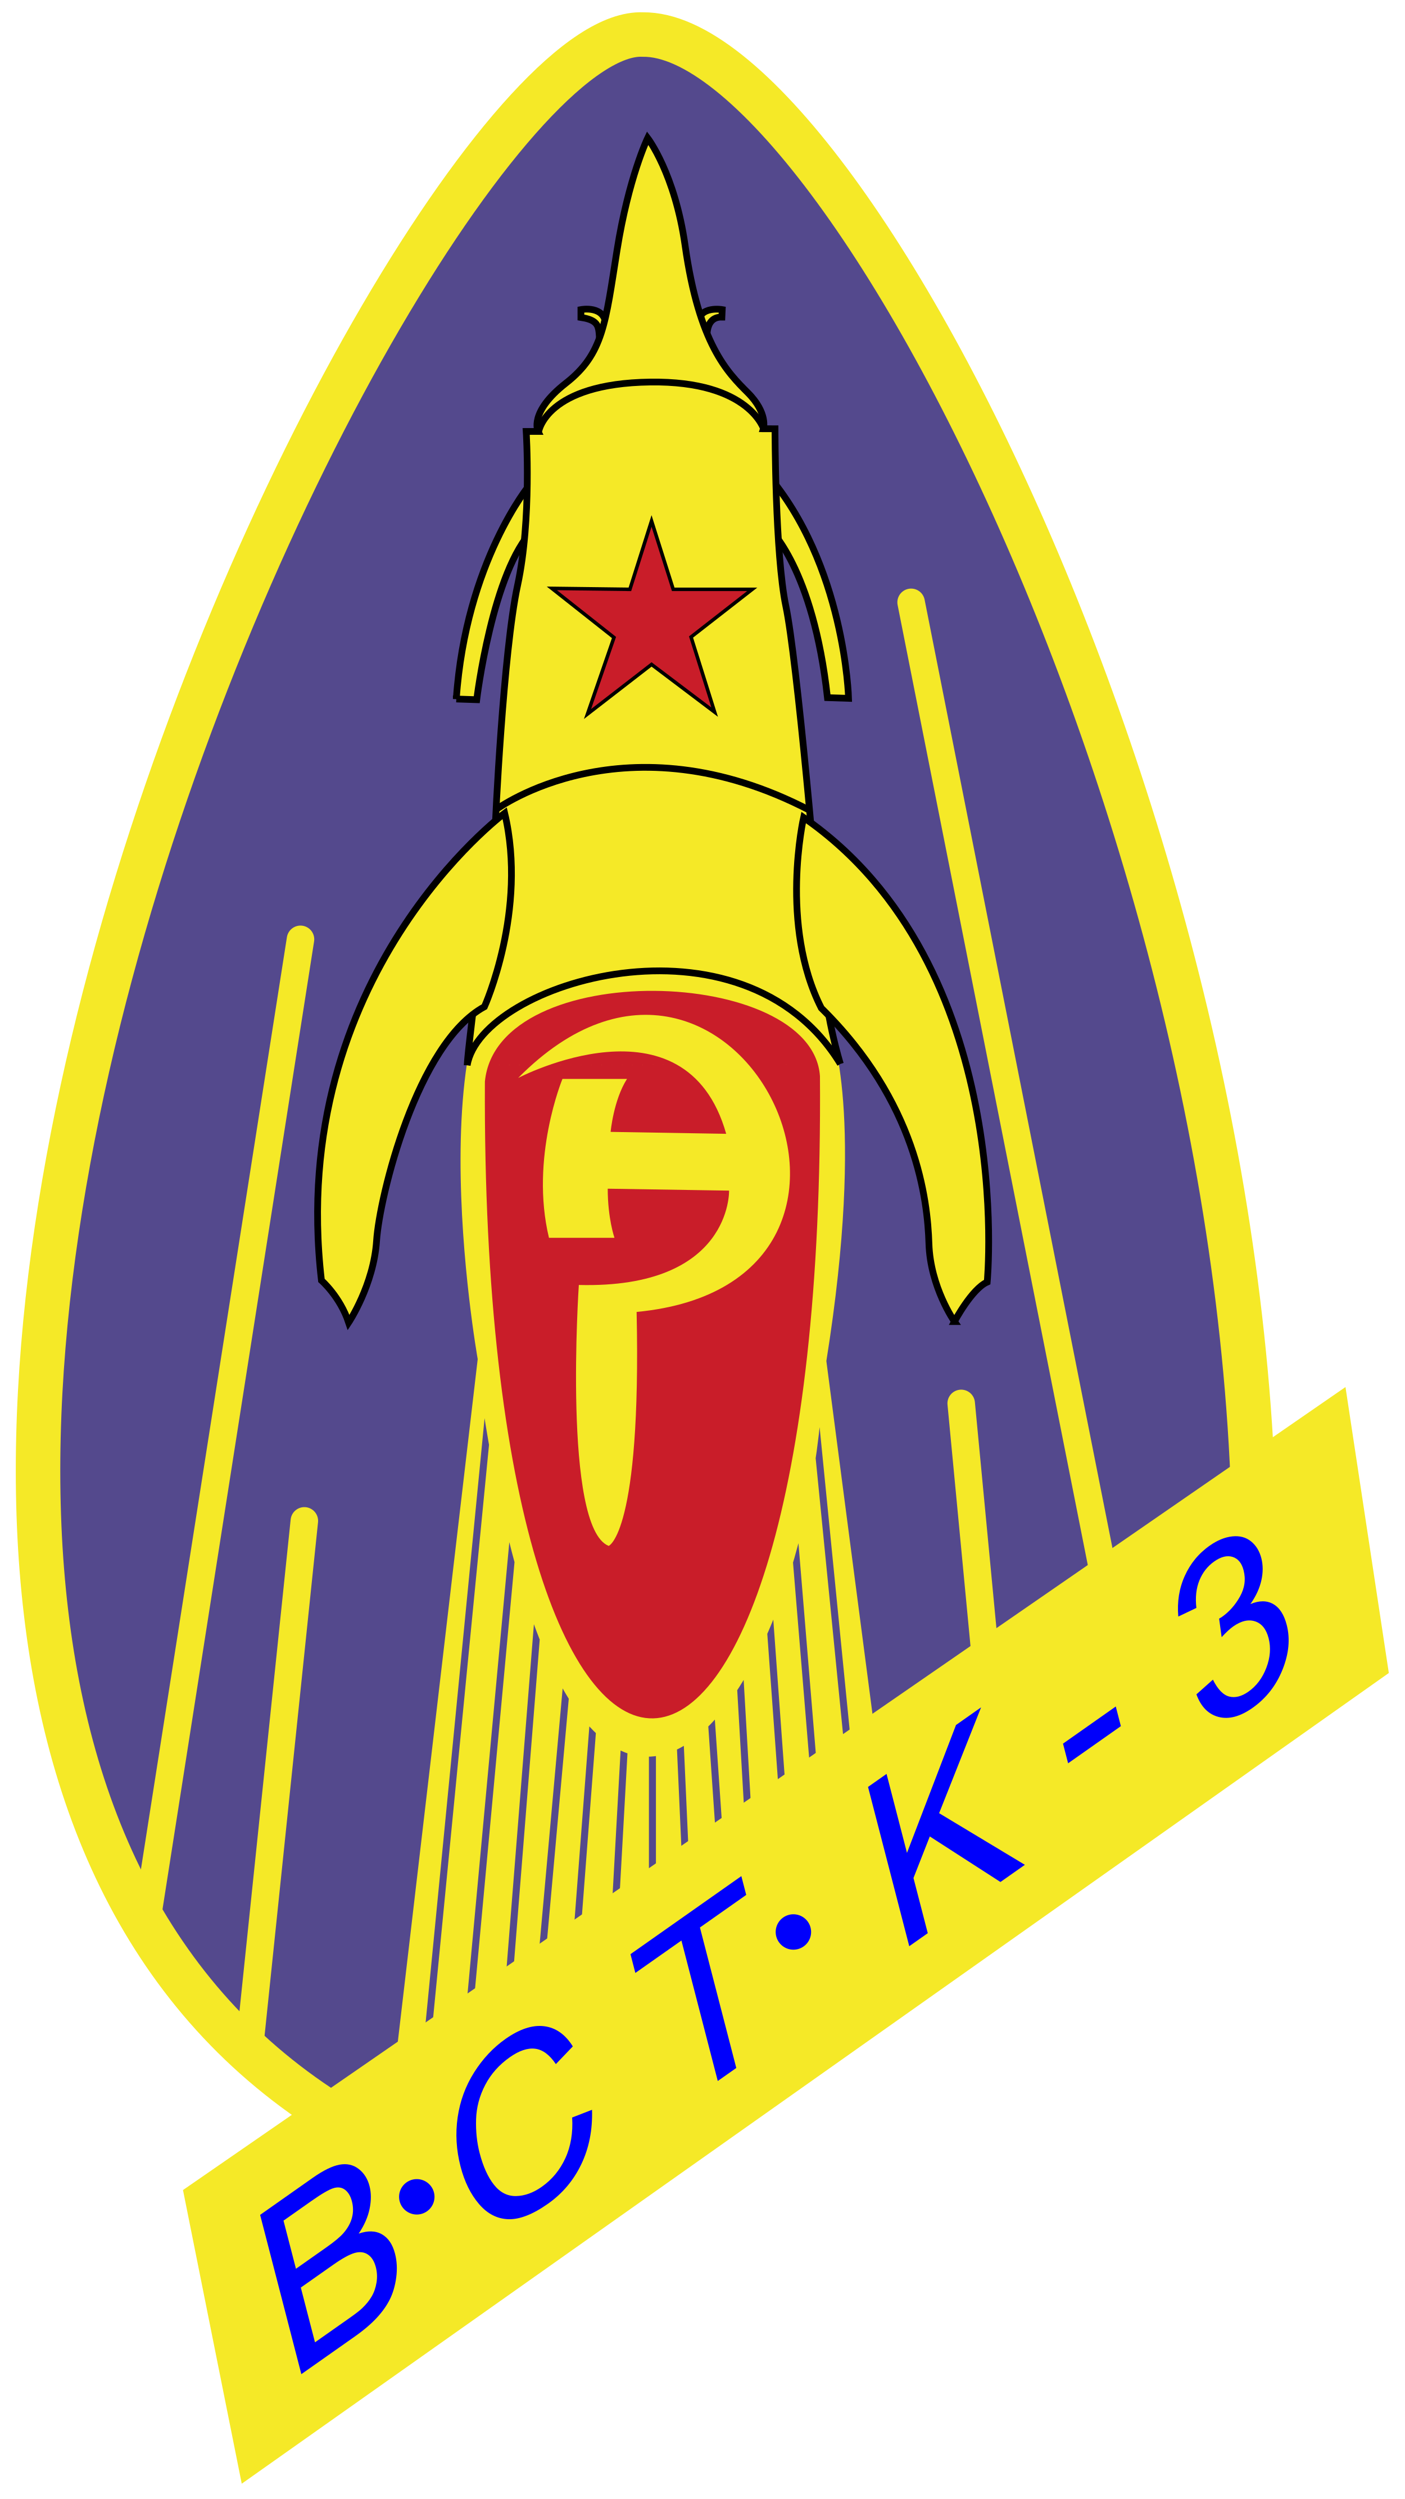 <?xml version="1.0" encoding="UTF-8" standalone="no"?>
<!-- Created with Inkscape (http://www.inkscape.org/) -->

<svg
   xmlns:dc="http://purl.org/dc/elements/1.1/"
   xmlns:cc="http://creativecommons.org/ns#"
   xmlns:rdf="http://www.w3.org/1999/02/22-rdf-syntax-ns#"
   xmlns:svg="http://www.w3.org/2000/svg"
   xmlns="http://www.w3.org/2000/svg"
   xmlns:sodipodi="http://sodipodi.sourceforge.net/DTD/sodipodi-0.dtd"
   xmlns:inkscape="http://www.inkscape.org/namespaces/inkscape"
   width="521"
   height="927"
   id="svg1901"
   sodipodi:version="0.32"
   inkscape:version="0.48.2 r9819"
   sodipodi:docname="Vostok-3 mission patch.svg"
   version="1.1">
  <defs
     id="defs1903">
    <clipPath
       clipPathUnits="userSpaceOnUse"
       id="clipPath3801">
      <path
         style="fill:none;stroke:#000000;stroke-width:1px;stroke-linecap:butt;stroke-linejoin:miter;stroke-opacity:1"
         d="M 145.462,770.426 340.421,635.066 305.571,501.726 c -1.515,131.825 -94.954,256.074 -128.794,4.546 z"
         id="path3803"
         inkscape:connector-curvature="0"
         sodipodi:nodetypes="ccccc" />
    </clipPath>
  </defs>
  <sodipodi:namedview
     id="base"
     pagecolor="#ffffff"
     bordercolor="#666666"
     borderopacity="1.0"
     inkscape:pageopacity="0.0"
     inkscape:pageshadow="2"
     inkscape:zoom="0.49497475"
     inkscape:cx="326.06739"
     inkscape:cy="654.35321"
     inkscape:document-units="px"
     inkscape:current-layer="layer3"
     inkscape:window-width="1600"
     inkscape:window-height="848"
     inkscape:window-x="-8"
     inkscape:window-y="-8"
     showgrid="false"
     fit-margin-top="0"
     fit-margin-left="0"
     fit-margin-right="0"
     fit-margin-bottom="0"
     inkscape:window-maximized="1" />
  <g
     inkscape:groupmode="layer"
     id="layer2"
     inkscape:label="Taso"
     style="display:inline">
    <path
       style="fill:#54498d;fill-opacity:1;stroke:#f5e927;stroke-width:16.5;stroke-linecap:butt;stroke-linejoin:miter;stroke-miterlimit:4;stroke-opacity:1;stroke-dasharray:none"
       d="M 464.255,614.965 C 442.684,741.02 340.5,565.033 285.873,703.756 269.097,746.359 216.659,825.493 169.06,806.826 -175.181,680.976 148.699,8.949 238.396,12.812 313.296,11.927 479.032,335.275 464.255,614.965 z"
       id="path3764"
       inkscape:connector-curvature="0"
       sodipodi:nodetypes="csccc" />
    <path
       style="fill:none;stroke:#f5e927;stroke-width:10.2;stroke-linecap:round;stroke-linejoin:miter;stroke-miterlimit:4;stroke-opacity:1;stroke-dasharray:none"
       d="m 54.286,713.429 57.143,-365 M 92.857,756.286 112.857,564.143 M 365,610.571 l -8.571,-90 m 52.857,63.571 -71.429,-360.714"
       id="path3785"
       inkscape:connector-curvature="0" />
  </g>
  <g
     inkscape:groupmode="layer"
     id="layer4"
     inkscape:label="Taso#2"
     style="display:inline">
    <path
       style="fill:#f5e927;fill-opacity:1;stroke:none"
       d="m 147.143,760.571 30,-256.429 c 0,0 -25.785,-145.188 26.429,-160 51.17,-14.516 104.293,37.23 104.293,37.23 0,0 13.244,31.475 -1.436,123.485 L 325,647 z"
       id="path3793"
       inkscape:connector-curvature="0"
       sodipodi:nodetypes="ccscccc" />
    <path
       style="fill:none;stroke:#54498d;stroke-width:2.6;stroke-linecap:butt;stroke-linejoin:miter;stroke-miterlimit:4;stroke-opacity:1;stroke-dasharray:none"
       d="m 158.594,755.779 22.728,-233.093 M 174.251,744.162 190.414,569.406 m -1.515,163.645 10.607,-133.34 m 1.515,125.764 9.091,-101.015 m 4.041,90.409 6.061,-79.297 m 8.081,70.206 3.536,-63.64 m 10.102,53.538 0,-51.518 m 12.122,42.931 -2.02,-44.952 m 14.647,37.881 -3.03,-43.942 m 13.637,35.86 -3.03,-52.275 m 15.657,42.679 -4.546,-62.629 m 16.162,54.548 -6.819,-82.58 m 19.445,73.994 -12.122,-122.228"
       id="path3795"
       inkscape:connector-curvature="0"
       clip-path="url(#clipPath3801)"
       sodipodi:nodetypes="cccccccccccccccccccccccccc" />
    <path
       style="fill:#c91d29;fill-opacity:1;fill-rule:evenodd;stroke:none"
       d="m 179.807,401.195 c 4.499,-46.29 121.471,-42.785 124.249,-2 2.292,315.359 -125.764,319.188 -124.249,2 z m 45.907,172.233 c 0,0 12.143,-4.643 10.357,-86.786 112.5,-10.714 36.786,-168.571 -43.929,-86.786 0,0 62.071,-32.561 77.143,20.714 l -42.857,-0.714 c 0,0 1.071,-11.786 6.071,-19.643 l -23.929,0 c 0,0 -12.143,29.286 -5,58.929 l 24.286,0 c 0,0 -2.5,-7.143 -2.5,-18.214 l 45,0.714 c 0,0 1.071,36.429 -55.714,35 0,0 -6.071,90 11.071,96.786 z"
       id="path3797"
       inkscape:connector-curvature="0"
       sodipodi:nodetypes="cccccccccccccccc" />
    <path
       style="fill:#f5e927;fill-opacity:1;stroke:#000000;stroke-width:2.5;stroke-linecap:butt;stroke-linejoin:miter;stroke-miterlimit:4;stroke-opacity:1;stroke-dasharray:none;display:inline"
       d="m 169.201,259.289 7.576,0.253 c 0,0 5.808,-47.982 20.961,-63.135 15.152,-15.152 -1.263,-16.668 -1.263,-16.668 0,0 -23.739,28.537 -27.274,79.55 z m 115.915,-63.387 c 0,0 16.415,14.647 21.718,62.882 l 7.829,0.253 c 0,0 -1.263,-49.75 -30.557,-83.59 -29.294,-33.84 1.01,20.456 1.01,20.456 z m -61.872,-64.145 c -2.38,-8.438 1.533,-12.576 -7.829,-14.016 l 0,-2.904 c 0,0 9.091,-1.768 9.218,5.935 0.126,7.702 -1.389,10.985 -1.389,10.985 z m 39.143,-4.293 c 0,0 -1.894,-9.975 5.303,-9.849 l 0.126,-2.778 c 0,0 -8.586,-1.515 -8.839,5.051 -0.253,6.566 3.409,7.576 3.409,7.576 z"
       id="path3813"
       inkscape:connector-curvature="0"
       sodipodi:nodetypes="ccscccccsccccsccccsc" />
  </g>
  <g
     inkscape:groupmode="layer"
     id="layer3"
     inkscape:label="Taso#1"
     style="display:inline">
    <path
       style="fill:#f5e927;fill-opacity:1;stroke:none"
       d="M 67.857,812.357 498.929,514.5 515,620.571 89.643,921.286 z"
       id="path3788"
       inkscape:connector-curvature="0" />
    <path
       style="fill:#f5e927;fill-opacity:1;stroke:#000000;stroke-width:2.5;stroke-linecap:butt;stroke-linejoin:miter;stroke-miterlimit:4;stroke-opacity:1;stroke-dasharray:none"
       d="m 173.241,395.155 c 5.051,-30.81 102.025,-60.104 138.391,-0.505 m 0,0 c 0,0 -5.808,-18.183 -7.071,-40.659 -1.263,-22.476 -9.091,-109.854 -13.132,-129.047 -4.041,-19.193 -4.041,-65.897 -4.041,-65.897 l -4.293,-0.015 c 0,0 1.768,-5.808 -5.808,-13.385 -7.576,-7.576 -18.063,-18.013 -23.233,-54.548 -3.788,-26.769 -13.89,-39.901 -13.89,-39.901 0,0 -7.071,14.647 -11.364,41.669 -4.293,27.022 -5.051,38.386 -18.94,49.245 -13.89,10.859 -10.354,17.93 -10.354,17.93 l -4.382,0 c 0,0 2.11,32.577 -3.194,57.074 -5.303,24.496 -8.334,88.641 -8.334,91.419 0,2.778 -10.102,79.044 -10.354,86.621"
       id="path3805"
       inkscape:connector-curvature="0"
       sodipodi:nodetypes="cccssccsscssccssc" />
    <path
       style="fill:#f5e927;fill-opacity:1;stroke:#000000;stroke-width:2.5;stroke-linecap:butt;stroke-linejoin:miter;stroke-miterlimit:4;stroke-opacity:1;stroke-dasharray:none"
       d="m 129.286,490.571 c 0,0 9.286,-13.929 10.357,-30.357 1.071,-16.429 15,-73.214 40,-86.786 0,0 16.071,-35.714 7.5,-71.786 0,0 -81.077,60.177 -67.945,173.314 0,0 6.873,5.972 10.088,15.615 z m 224.643,-0.357 c 0,0 6.429,-12.143 12.143,-14.643 0,0 11.221,-117.287 -68.076,-172.341 0,0 -9.091,39.901 6.566,70.711 35.355,34.85 39.396,71.216 39.901,87.378 0.505,16.162 9.467,28.895 9.467,28.895 z"
       id="path3807"
       inkscape:connector-curvature="0" />
    <path
       style="fill:none;stroke:#000000;stroke-width:2.5;stroke-linecap:butt;stroke-linejoin:miter;stroke-miterlimit:4;stroke-opacity:1;stroke-dasharray:none"
       d="m 184.1,300.2 c 0,0 47.73,-35.355 116.42,0.505 M 199.758,160.042 c 0,0 2.791,-17.808 41.342,-18.331 37.141,-0.504 42.248,17.826 42.248,17.826"
       id="path3809"
       inkscape:connector-curvature="0"
       sodipodi:nodetypes="cccsc" />
    <path
       style="fill:#c91d29;fill-opacity:1;stroke:#000000;stroke-width:1.3;stroke-linecap:butt;stroke-linejoin:miter;stroke-miterlimit:4;stroke-opacity:1;stroke-dasharray:none"
       d="m 217.857,264.857 23.75,-18.393 23.393,17.679 -8.75,-27.857 22.679,-17.679 -29.286,0 -8.036,-25.357 -8.036,25.357 -28.929,-0.357 23.036,18.214 z"
       id="path3811"
       inkscape:connector-curvature="0" />
  </g>
  <g
     inkscape:groupmode="layer"
     id="layer5"
     inkscape:label="Taso#3"
     style="display:inline">
    <g
       transform="matrix(0.862,-0.607,0.254,0.982,1.892,-0.746)"
       style="font-size:84.052px;font-style:normal;font-variant:normal;font-weight:normal;font-stretch:normal;line-height:125%;letter-spacing:0px;word-spacing:0px;fill:#0000fb;fill-opacity:1;stroke:none;font-family:Sans;-inkscape-font-specification:Sans"
       id="text3841">
      <path
         d="m -115.925,825.899 0,-60.166 22.572,0 c 4.597,6e-5 8.283,0.609 11.061,1.826 2.777,1.218 4.952,3.092 6.525,5.623 1.573,2.531 2.36,5.178 2.36,7.941 -4.9e-5,2.572 -0.698,4.993 -2.093,7.264 -1.395,2.271 -3.502,4.104 -6.32,5.499 3.639,1.067 6.437,2.887 8.393,5.458 1.956,2.572 2.934,5.609 2.934,9.111 -5.1e-5,2.818 -0.595,5.438 -1.785,7.859 -1.19,2.421 -2.661,4.289 -4.412,5.602 -1.751,1.313 -3.947,2.305 -6.587,2.975 -2.64,0.67 -5.876,1.006 -9.706,1.006 z m 7.962,-34.885 13.01,0 c 3.529,3e-5 6.06,-0.233 7.593,-0.698 2.025,-0.602 3.55,-1.601 4.576,-2.996 1.026,-1.395 1.539,-3.146 1.539,-5.253 -4.1e-5,-1.997 -0.479,-3.755 -1.436,-5.274 -0.958,-1.518 -2.326,-2.558 -4.104,-3.119 -1.778,-0.561 -4.829,-0.841 -9.152,-0.841 l -12.025,0 z m 0,27.785 14.98,0 c 2.572,10e-6 4.378,-0.096 5.417,-0.287 1.833,-0.328 3.365,-0.876 4.597,-1.642 1.231,-0.766 2.244,-1.881 3.037,-3.345 0.793,-1.464 1.19,-3.153 1.19,-5.069 -4.3e-5,-2.244 -0.575,-4.193 -1.724,-5.848 -1.149,-1.655 -2.743,-2.818 -4.781,-3.488 -2.038,-0.67 -4.973,-1.005 -8.803,-1.006 l -13.913,0 z"
         id="path3846"
         inkscape:connector-curvature="0" />
      <path
         d="m 6.787,804.804 7.962,2.011 c -1.669,6.539 -4.672,11.526 -9.008,14.959 -4.337,3.434 -9.638,5.151 -15.903,5.151 -6.484,0 -11.758,-1.32 -15.821,-3.96 -4.063,-2.64 -7.155,-6.464 -9.275,-11.471 -2.12,-5.007 -3.181,-10.383 -3.181,-16.129 -5e-6,-6.266 1.197,-11.731 3.591,-16.396 2.394,-4.665 5.8,-8.208 10.219,-10.63 4.419,-2.421 9.282,-3.632 14.59,-3.632 6.019,6e-5 11.081,1.532 15.185,4.597 4.104,3.064 6.963,7.374 8.578,12.928 l -7.839,1.847 c -1.395,-4.378 -3.42,-7.565 -6.074,-9.563 -2.654,-1.997 -5.992,-2.996 -10.014,-2.996 -4.624,6e-5 -8.489,1.108 -11.594,3.324 -3.105,2.216 -5.287,5.192 -6.546,8.926 -1.259,3.735 -1.888,7.586 -1.888,11.553 -1.2e-5,5.116 0.746,9.583 2.237,13.4 1.491,3.817 3.81,6.669 6.956,8.557 3.146,1.888 6.553,2.832 10.219,2.832 4.46,10e-6 8.235,-1.286 11.327,-3.858 3.092,-2.572 5.185,-6.389 6.279,-11.45 z"
         id="path3848"
         inkscape:connector-curvature="0" />
      <path
         d="m 63.218,825.899 0,-53.066 -19.823,0 0,-7.1 47.689,0 0,7.1 -19.905,0 0,53.066 z"
         id="path3850"
         inkscape:connector-curvature="0" />
      <path
         d="m 145.587,825.899 0,-60.166 7.962,0 0,29.837 29.878,-29.837 10.794,0 -25.24,24.378 26.348,35.788 -10.506,0 -21.423,-30.452 -9.85,9.604 0,20.849 z"
         id="path3852"
         inkscape:connector-curvature="0" />
      <path
         d="m 220.617,803.182 0,-7.428 22.696,0 0,7.428 z"
         id="path3854"
         inkscape:connector-curvature="0"
         sodipodi:nodetypes="ccccc" />
      <path
         d="m 273.799,810.016 7.387,-0.985 c 0.848,4.186 2.291,7.203 4.33,9.05 2.038,1.847 4.521,2.77 7.449,2.77 3.475,0 6.409,-1.204 8.803,-3.612 2.394,-2.408 3.591,-5.39 3.591,-8.947 -4e-5,-3.393 -1.108,-6.19 -3.324,-8.393 -2.216,-2.202 -5.034,-3.304 -8.454,-3.304 -1.395,3e-5 -3.133,0.274 -5.212,0.821 l 0.821,-6.484 c 0.492,0.055 0.889,0.082 1.19,0.082 3.146,3e-5 5.978,-0.821 8.495,-2.462 2.517,-1.642 3.776,-4.172 3.776,-7.593 -3e-5,-2.709 -0.917,-4.952 -2.75,-6.731 -1.833,-1.778 -4.2,-2.668 -7.1,-2.668 -2.873,6e-5 -5.267,0.903 -7.182,2.709 -1.915,1.806 -3.146,4.515 -3.694,8.126 l -7.387,-1.313 c 0.903,-4.952 2.955,-8.79 6.156,-11.512 3.201,-2.722 7.182,-4.083 11.943,-4.084 3.283,6e-5 6.307,0.705 9.07,2.114 2.763,1.409 4.877,3.331 6.341,5.766 1.464,2.435 2.196,5.021 2.196,7.757 -4e-5,2.599 -0.698,4.966 -2.093,7.1 -1.395,2.134 -3.461,3.831 -6.197,5.089 3.557,0.821 6.32,2.524 8.29,5.11 1.97,2.586 2.955,5.821 2.955,9.706 -4e-5,5.253 -1.915,9.706 -5.746,13.359 -3.831,3.653 -8.673,5.479 -14.528,5.479 -5.281,0 -9.665,-1.573 -13.154,-4.72 -3.488,-3.146 -5.479,-7.223 -5.971,-12.23 z"
         id="path3856"
         inkscape:connector-curvature="0" />
    </g>
    <path
       sodipodi:type="arc"
       style="fill:#0000fb;fill-rule:evenodd;stroke:none;stroke-width:1px;stroke-linecap:butt;stroke-linejoin:miter;stroke-opacity:1;fill-opacity:1"
       id="path3858"
       sodipodi:cx="155.81602"
       sodipodi:cy="817.14594"
       sodipodi:rx="6.5659914"
       sodipodi:ry="6.5659914"
       d="m 162.382,817.146 a 6.566,6.566 0 1 1 -13.132,0 6.566,6.566 0 1 1 13.132,0 z"
       transform="translate(-1.263,-2.273)" />
    <path
       sodipodi:type="arc"
       style="fill:#0000fb;fill-opacity:1;fill-rule:evenodd;stroke:none;display:inline"
       id="path3858-4"
       sodipodi:cx="155.81602"
       sodipodi:cy="817.14594"
       sodipodi:rx="6.5659914"
       sodipodi:ry="6.5659914"
       d="m 162.382,817.146 a 6.566,6.566 0 1 1 -13.132,0 6.566,6.566 0 1 1 13.132,0 z"
       transform="translate(138.391,-100.51)" />
  </g>
</svg>
